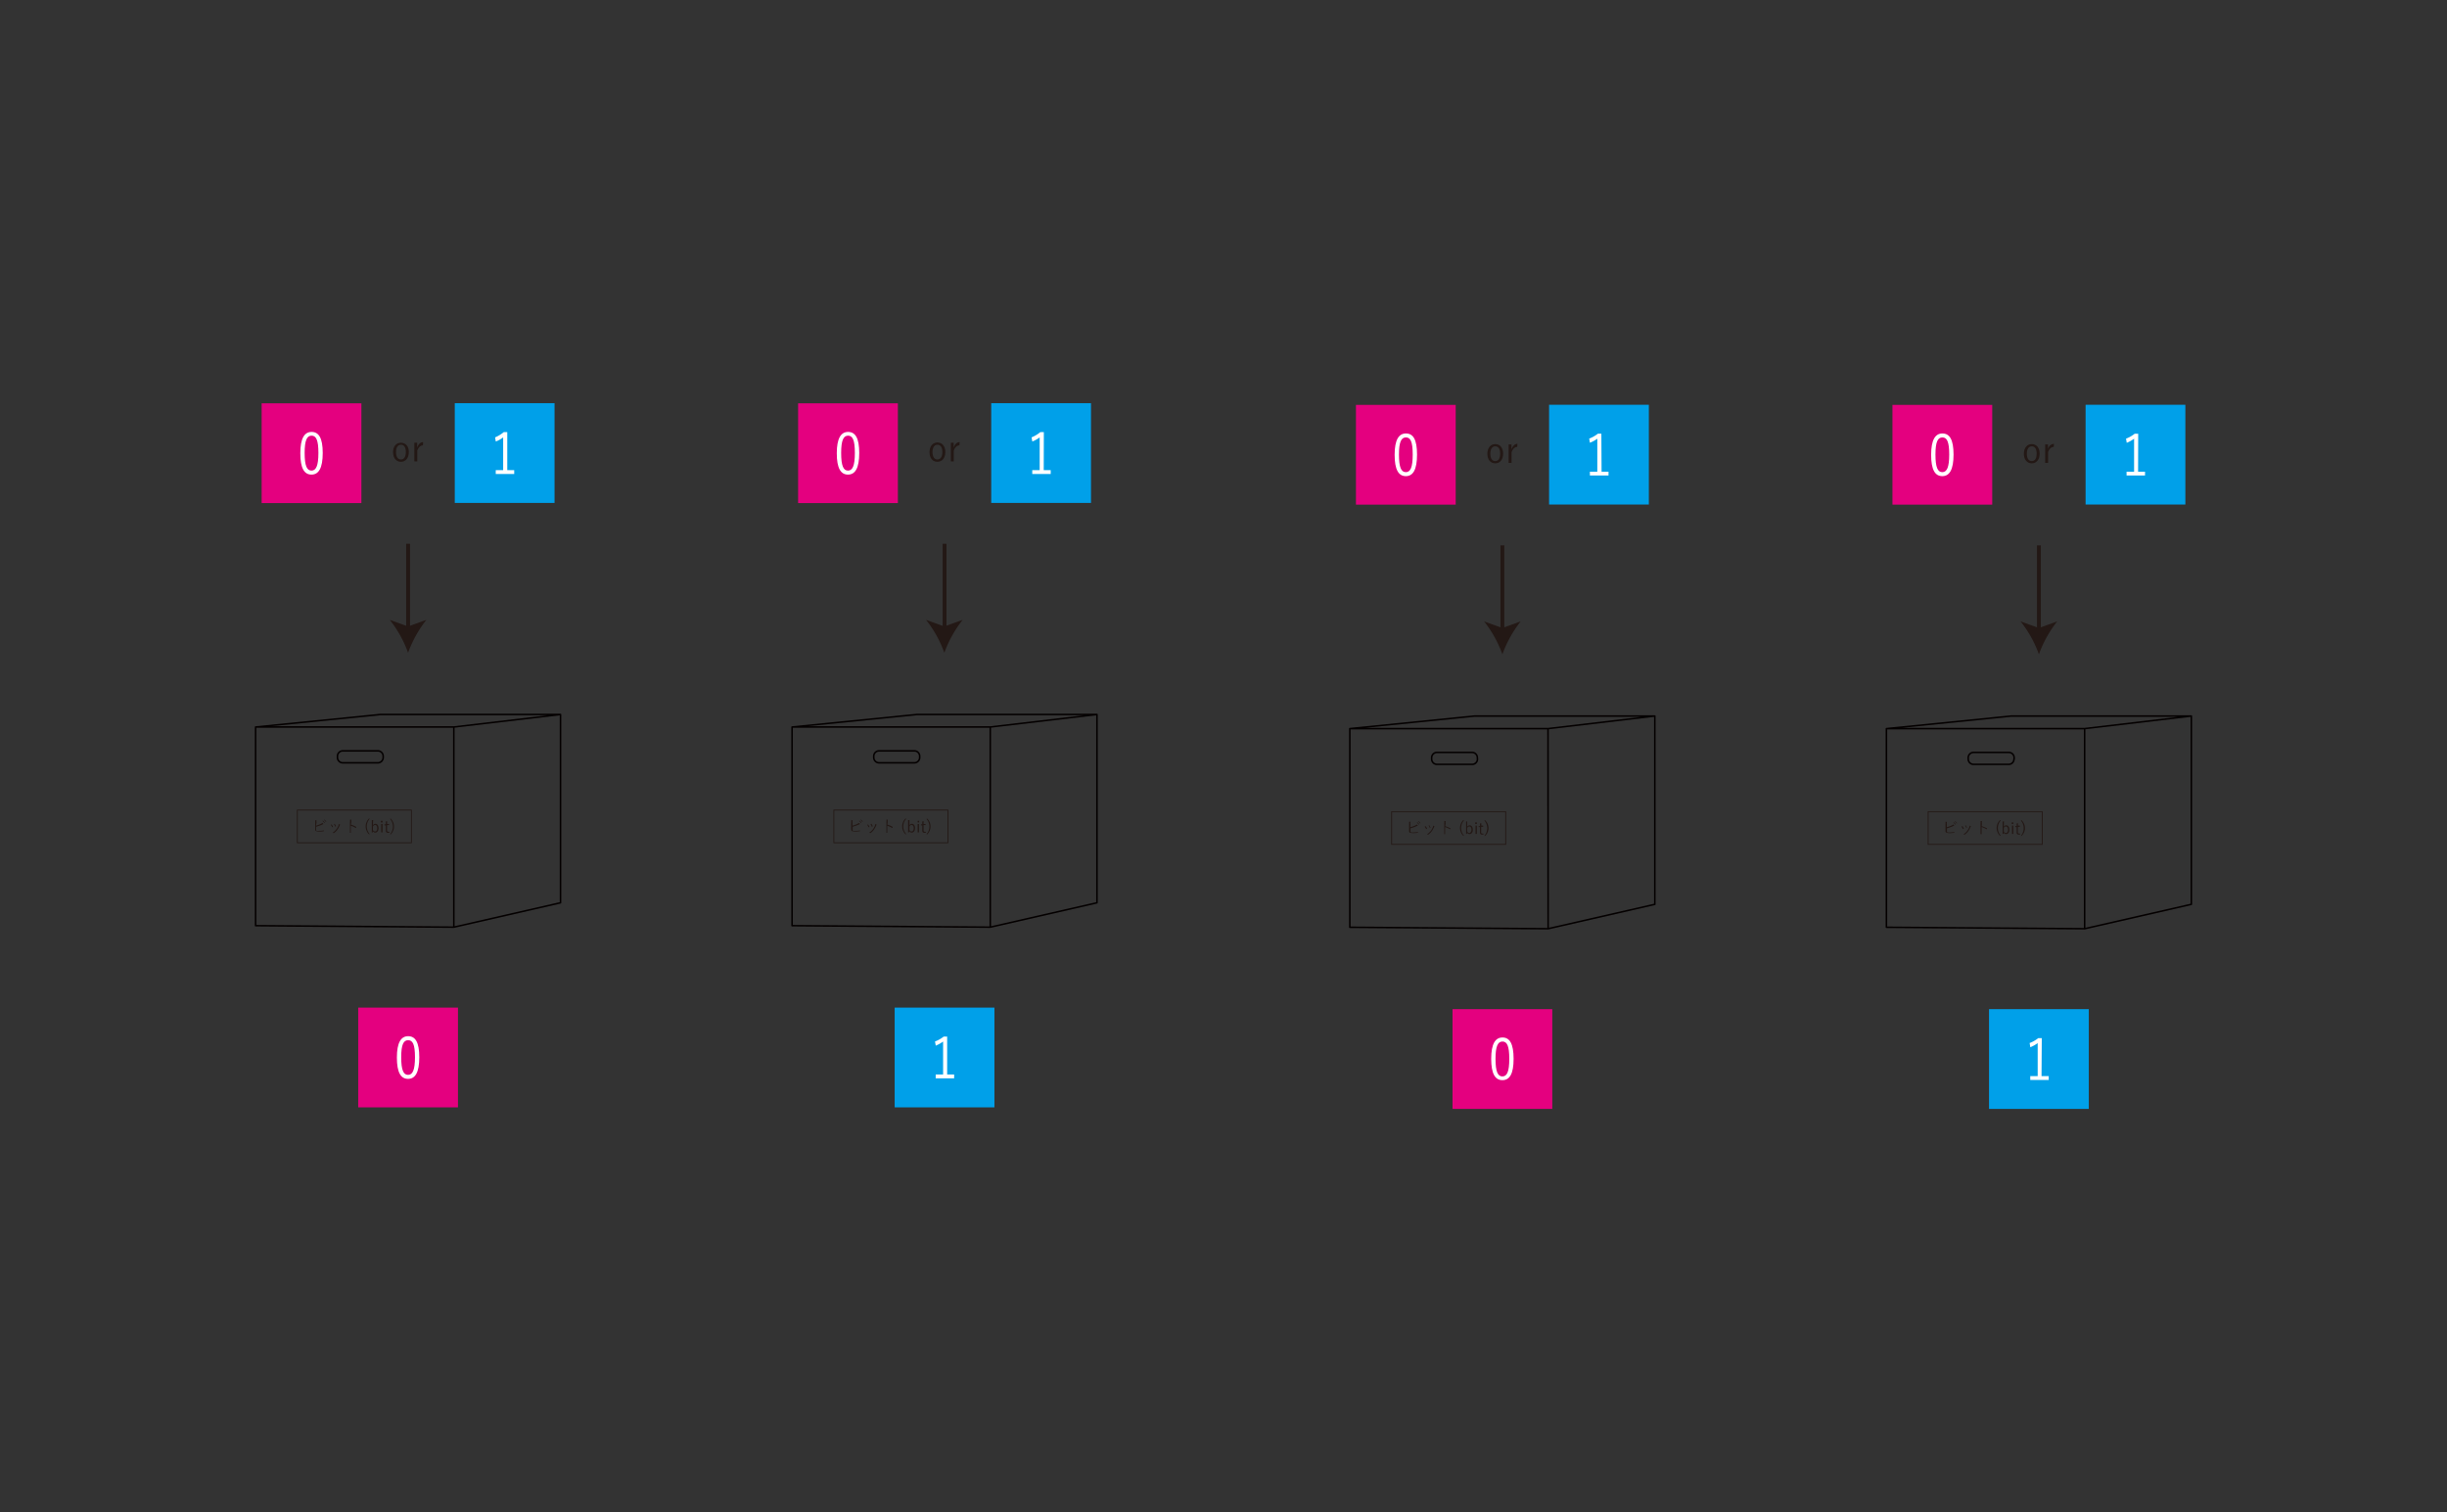 <svg id="レイヤー_1" data-name="レイヤー 1" xmlns="http://www.w3.org/2000/svg" viewBox="0 0 458.65 283.46"><rect x="0" y="0" width="458.65" height="283.46" fill="#333333" stroke="none"/><defs><style>.cls-1,.cls-4,.cls-6,.cls-7{fill:none;}.cls-2{fill:#e4007f;}.cls-3{fill:#fff;}.cls-4{stroke:#040000;stroke-linecap:round;stroke-linejoin:round;stroke-width:0.29px;}.cls-5{fill:#231815;}.cls-6,.cls-7{stroke:#231815;stroke-miterlimit:10;}.cls-6{stroke-width:0.16px;}.cls-7{stroke-width:0.72px;}.cls-8{fill:#00a0e9;}</style></defs><rect class="cls-1" width="458.65" height="283.46"/><rect class="cls-1" width="458.65" height="283.46"/><rect class="cls-2" x="67.14" y="188.89" width="18.7" height="18.7"/><path class="cls-3" d="M78.59,198.19c0,2.84-.75,4.06-2.11,4.06s-2.09-1.2-2.09-4,.77-4,2.11-4S78.59,195.37,78.59,198.19Zm-3.39,0c0,2.4.42,3.31,1.28,3.31s1.3-.91,1.3-3.31S77.36,195,76.5,195,75.2,195.8,75.2,198.2Z" transform="translate(0 0)"/><path id="path" class="cls-4" d="M85.06,173.81l-37.15-.28V136.29H85.06Zm0,0,20-4.57v-35.3l-20,2.35m20-2.35H71.3l-23.39,2.35M71.82,142v-.24a1,1,0,0,0-.95-1H64.25a1,1,0,0,0-1,1V142a1,1,0,0,0,1,1h6.62A1,1,0,0,0,71.82,142Z" transform="translate(0 0)"/><path class="cls-5" d="M59.23,154.78a5.47,5.47,0,0,0,.89-.32.86.86,0,0,0,.3-.2.9.9,0,0,1,.17.17,0,0,0,0,1,0,.08,1.23,1.23,0,0,0-.28.11,7.75,7.75,0,0,1-1.06.36v.53c0,.16,0,.21.16.24a2.13,2.13,0,0,0,.46,0,4.4,4.4,0,0,0,.77-.07s0,0,.05,0,0,.1,0,.14,0,0,0,0a4.46,4.46,0,0,1-.82.06,2,2,0,0,1-.54-.06c-.17,0-.25-.16-.25-.38v-1.13a3.65,3.65,0,0,0,0-.54l.25,0s0,.05,0,.08a1,1,0,0,0,0,.37Zm1.31-.93h0a1.72,1.72,0,0,1,.34.37s0,0,0,0l-.09.07s0,0,0,0a1.48,1.48,0,0,0-.36-.39Zm.26-.2a0,0,0,0,1,0,0,1.71,1.71,0,0,1,.35.36s0,0,0,0l-.08.08a0,0,0,0,1,0,0,1.53,1.53,0,0,0-.35-.38Z" transform="translate(0 0)"/><path class="cls-5" d="M62.1,154.58s0,0,.06,0a1.73,1.73,0,0,1,.25.42s0,0,0,.06l-.11,0s0,0-.05,0a2.4,2.4,0,0,0-.27-.46Zm1.63,0a.05.05,0,0,1,0,.08.33.33,0,0,0-.09.14,3.48,3.48,0,0,1-.45.79,2.27,2.27,0,0,1-.62.58.06.06,0,0,1-.07,0,.36.36,0,0,0-.15-.08,2.73,2.73,0,0,0,.68-.61,2.9,2.9,0,0,0,.42-.75,1.58,1.58,0,0,0,0-.25Zm-1-.14s0,0,0,0a1.88,1.88,0,0,1,.23.42s0,0,0,.05l-.12.06s0,0,0,0a2.42,2.42,0,0,0-.24-.45Z" transform="translate(0 0)"/><path class="cls-5" d="M65.77,154.58a4.63,4.63,0,0,1,1,.43s0,0,0,.05a.69.69,0,0,1-.07.15s0,0-.06,0a3.22,3.22,0,0,0-.89-.41v.71c0,.19,0,.42,0,.62,0,0,0,0,0,0h-.15s0,0,0,0c0-.2,0-.43,0-.62v-1.36a2.55,2.55,0,0,0,0-.49,1.3,1.3,0,0,1,.26,0s0,0,0,.09a1.25,1.25,0,0,0,0,.34Z" transform="translate(0 0)"/><path class="cls-5" d="M69.28,153.52a2.14,2.14,0,0,0,0,2.82l-.09.08a2.05,2.05,0,0,1,0-3Z" transform="translate(0 0)"/><path class="cls-5" d="M69.9,154.71a.55.55,0,0,1,.46-.27c.34,0,.59.29.59.81s-.27.83-.61.83a.5.5,0,0,1-.46-.29l0,.25h-.19v-2.3h.25Zm0,.87a.43.43,0,0,0,.39.29c.23,0,.41-.21.41-.61s-.17-.61-.4-.61a.44.44,0,0,0-.4.3Z" transform="translate(0 0)"/><path class="cls-5" d="M71.7,154.18h-.31v-.31h.31Zm0,1.86h-.25v-1.57h.25Z" transform="translate(0 0)"/><path class="cls-5" d="M72.55,154.47h.37v.2h-.37v1c0,.17.08.25.22.25a.65.65,0,0,0,.19,0v.2h-.24a.35.35,0,0,1-.4-.39v-1h-.26v-.2h.26V154l.24-.06Z" transform="translate(0 0)"/><path class="cls-5" d="M73.21,153.44a2.08,2.08,0,0,1,0,3l-.09-.08a2.17,2.17,0,0,0,0-2.82Z" transform="translate(0 0)"/><rect class="cls-6" x="55.73" y="151.86" width="21.38" height="6.13"/><line class="cls-7" x1="76.49" y1="101.94" x2="76.49" y2="118.01"/><path class="cls-5" d="M76.49,122.37a21.73,21.73,0,0,0-3.44-6.17l3.44,1.24,3.43-1.24A22,22,0,0,0,76.49,122.37Z" transform="translate(0 0)"/><rect class="cls-2" x="49.04" y="75.61" width="18.7" height="18.7"/><path class="cls-3" d="M60.49,84.91c0,2.84-.75,4.06-2.11,4.06s-2.09-1.2-2.09-4,.77-4,2.11-4S60.49,82.09,60.49,84.91Zm-3.39,0c0,2.4.42,3.31,1.28,3.31s1.3-.91,1.3-3.31-.42-3.24-1.28-3.24S57.1,82.52,57.1,84.92Z" transform="translate(0 0)"/><rect class="cls-8" x="85.24" y="75.58" width="18.7" height="18.7"/><path class="cls-3" d="M95.08,88.13h1.3v.72H92.92v-.72h1.39V82a6,6,0,0,1-1.38.77l-.13-.78A6.4,6.4,0,0,0,94.43,81h.65Z" transform="translate(0 0)"/><path class="cls-5" d="M76.63,84.75c0,1.12-.61,1.82-1.48,1.82s-1.48-.69-1.48-1.8S74.27,83,75.15,83,76.63,83.64,76.63,84.75Zm-2.4,0c0,.89.34,1.38.92,1.38s.92-.48.92-1.38-.34-1.38-.92-1.38S74.23,83.87,74.23,84.76Z" transform="translate(0 0)"/><path class="cls-5" d="M79.27,83.49c-.43,0-.84.34-1.06,1v2h-.55V83h.53v.88c.26-.67.67-1,1.12-1Z" transform="translate(0 0)"/><rect class="cls-8" x="167.69" y="188.89" width="18.7" height="18.7"/><path class="cls-3" d="M177.53,201.43h1.31v.72h-3.46v-.72h1.39v-6.18a6.39,6.39,0,0,1-1.38.77l-.14-.78a6,6,0,0,0,1.63-.92h.65Z" transform="translate(0 0)"/><path id="path-2" data-name="path" class="cls-4" d="M185.61,173.81l-37.15-.28V136.29h37.15Zm0,0,20-4.57v-35.3l-20,2.35m20-2.35H171.85l-23.39,2.35M172.38,142v-.24a1,1,0,0,0-1-1h-6.61a1,1,0,0,0-1,1V142a1,1,0,0,0,1,1h6.61A1,1,0,0,0,172.38,142Z" transform="translate(0 0)"/><path class="cls-5" d="M159.79,154.78a5.83,5.83,0,0,0,.89-.32.8.8,0,0,0,.29-.2,1.52,1.52,0,0,1,.18.17,0,0,0,0,1,0,.08,1.07,1.07,0,0,0-.28.11,7.75,7.75,0,0,1-1.06.36v.53c0,.16,0,.21.16.24a2.08,2.08,0,0,0,.46,0,4.4,4.4,0,0,0,.77-.07s0,0,0,0a.68.68,0,0,1,0,.14s0,0-.05,0a4.57,4.57,0,0,1-.83.06,2,2,0,0,1-.54-.06c-.16,0-.24-.16-.24-.38v-1.13a2.45,2.45,0,0,0,0-.54,1.31,1.31,0,0,1,.25,0s0,.05,0,.08a1,1,0,0,0,0,.37Zm1.31-.93h0a1.54,1.54,0,0,1,.35.37s0,0,0,0l-.09.07a0,0,0,0,1,0,0,1.3,1.3,0,0,0-.35-.39Zm.26-.2a0,0,0,0,1,0,0,1.71,1.71,0,0,1,.35.36s0,0,0,0l-.08.08s0,0,0,0a1.75,1.75,0,0,0-.35-.38Z" transform="translate(0 0)"/><path class="cls-5" d="M162.66,154.58a0,0,0,0,1,.05,0,1.46,1.46,0,0,1,.25.42s0,0,0,.06l-.12,0s0,0-.05,0a1.93,1.93,0,0,0-.26-.46Zm1.63,0s0,0,0,.08a.34.34,0,0,0-.08.14,3.9,3.9,0,0,1-.45.79,2.27,2.27,0,0,1-.62.58.06.06,0,0,1-.07,0,.34.34,0,0,0-.16-.08,2.61,2.61,0,0,0,.69-.61,3.19,3.19,0,0,0,.41-.75.92.92,0,0,0,.05-.25A1,1,0,0,1,164.29,154.58Zm-1-.14s0,0,.05,0a1.88,1.88,0,0,1,.23.42s0,0,0,.05l-.12.06s0,0-.05,0a1.91,1.91,0,0,0-.23-.45Z" transform="translate(0 0)"/><path class="cls-5" d="M166.32,154.58a4.71,4.71,0,0,1,1,.43,0,0,0,0,1,0,.05l-.07.15s0,0-.06,0a3.22,3.22,0,0,0-.89-.41v.71c0,.19,0,.42,0,.62,0,0,0,0,0,0h-.16s0,0,0,0c0-.2,0-.43,0-.62v-1.36a2.77,2.77,0,0,0,0-.49,1.08,1.08,0,0,1,.25,0c.05,0,0,0,0,.09a1.1,1.1,0,0,0,0,.34Z" transform="translate(0 0)"/><path class="cls-5" d="M169.84,153.52a2.14,2.14,0,0,0,0,2.82l-.09.08a2.05,2.05,0,0,1,0-3Z" transform="translate(0 0)"/><path class="cls-5" d="M170.46,154.71a.54.54,0,0,1,.45-.27c.34,0,.6.29.6.81s-.28.83-.62.83a.5.5,0,0,1-.45-.29l-.05.25h-.18v-2.3h.25Zm0,.87a.43.43,0,0,0,.38.29c.23,0,.42-.21.42-.61s-.17-.61-.4-.61a.44.44,0,0,0-.4.3Z" transform="translate(0 0)"/><path class="cls-5" d="M172.25,154.18H172v-.31h.3Zm0,1.86H172v-1.57h.25Z" transform="translate(0 0)"/><path class="cls-5" d="M173.11,154.47h.37v.2h-.37v1c0,.17.07.25.21.25a.68.68,0,0,0,.2,0v.2h-.24c-.27,0-.41-.13-.41-.39v-1h-.25v-.2h.25V154l.25-.06Z" transform="translate(0 0)"/><path class="cls-5" d="M173.76,153.44a2.05,2.05,0,0,1,0,3l-.09-.08a2.14,2.14,0,0,0,0-2.82Z" transform="translate(0 0)"/><rect class="cls-6" x="156.29" y="151.86" width="21.38" height="6.13"/><line class="cls-7" x1="177.04" y1="101.94" x2="177.04" y2="118.01"/><path class="cls-5" d="M177,122.37a21.71,21.71,0,0,0-3.43-6.17l3.43,1.24,3.44-1.24A22,22,0,0,0,177,122.37Z" transform="translate(0 0)"/><rect class="cls-2" x="149.59" y="75.61" width="18.7" height="18.7"/><path class="cls-3" d="M161.05,84.91c0,2.84-.75,4.06-2.11,4.06s-2.1-1.2-2.1-4,.78-4,2.12-4S161.05,82.09,161.05,84.91Zm-3.39,0c0,2.4.42,3.31,1.28,3.31s1.29-.91,1.29-3.31-.41-3.24-1.27-3.24S157.66,82.52,157.66,84.92Z" transform="translate(0 0)"/><rect class="cls-8" x="185.79" y="75.58" width="18.7" height="18.7"/><path class="cls-3" d="M195.63,88.13h1.31v.72h-3.46v-.72h1.39V82a6.39,6.39,0,0,1-1.38.77l-.14-.78A6.23,6.23,0,0,0,195,81h.65Z" transform="translate(0 0)"/><path class="cls-5" d="M177.19,84.75c0,1.12-.61,1.82-1.49,1.82s-1.48-.69-1.48-1.8.61-1.82,1.49-1.82S177.19,83.64,177.19,84.75Zm-2.41,0c0,.89.35,1.38.92,1.38s.93-.48.93-1.38-.35-1.38-.92-1.38S174.78,83.87,174.78,84.76Z" transform="translate(0 0)"/><path class="cls-5" d="M179.83,83.49c-.43,0-.85.34-1.06,1v2h-.55V83h.53v.88c.25-.67.66-1,1.12-1Z" transform="translate(0 0)"/><rect class="cls-2" x="272.25" y="189.18" width="18.7" height="18.7"/><path class="cls-3" d="M283.7,198.49c0,2.83-.74,4-2.1,4s-2.1-1.2-2.1-4,.77-4,2.12-4S283.7,195.66,283.7,198.49Zm-3.39,0c0,2.39.42,3.3,1.29,3.3s1.29-.91,1.29-3.3-.41-3.24-1.27-3.24S280.31,196.09,280.31,198.5Z" transform="translate(0 0)"/><path id="path-3" data-name="path" class="cls-4" d="M290.17,174.1,253,173.83V136.59h37.15Zm0,0,20-4.57v-35.3l-20,2.36m20-2.36H276.41L253,136.59m23.91,5.7v-.24a1,1,0,0,0-.95-1h-6.62a1,1,0,0,0-1,1v.24a1,1,0,0,0,1,1H276A1,1,0,0,0,276.93,142.29Z" transform="translate(0 0)"/><path class="cls-5" d="M264.34,155.07a5.47,5.47,0,0,0,.89-.32.74.74,0,0,0,.3-.2,1.52,1.52,0,0,1,.18.17.05.05,0,0,1,0,.08,1.44,1.44,0,0,0-.28.11,7.75,7.75,0,0,1-1.06.37v.52c0,.17.05.22.16.24a2.07,2.07,0,0,0,.46,0,4.59,4.59,0,0,0,.78-.07s0,0,0,0,0,.11,0,.15,0,0-.05,0a5.69,5.69,0,0,1-.83.05,2.06,2.06,0,0,1-.54-.05c-.17,0-.24-.17-.24-.38v-1.14a2.5,2.5,0,0,0,0-.54,1.31,1.31,0,0,1,.25,0c.05,0,0,0,0,.09a.9.9,0,0,0,0,.36Zm1.32-.92a0,0,0,0,1,0,0,1.21,1.21,0,0,1,.34.37,0,0,0,0,1,0,0l-.09.08s0,0,0,0a1.46,1.46,0,0,0-.35-.39Zm.25-.2s0,0,0,0a1.65,1.65,0,0,1,.34.36s0,0,0,0l-.08.07h0a1.45,1.45,0,0,0-.36-.39Z" transform="translate(0 0)"/><path class="cls-5" d="M267.22,154.88s0,0,0,0a1.8,1.8,0,0,1,.25.43s0,0,0,.05a.67.67,0,0,1-.12.06s0,0-.05,0a2,2,0,0,0-.26-.45A.61.61,0,0,1,267.22,154.88Zm1.63,0s0,.05,0,.07a.57.57,0,0,0-.09.15,3.71,3.71,0,0,1-.45.79,2.45,2.45,0,0,1-.62.58s0,0-.06,0a.48.48,0,0,0-.16-.08,2.38,2.38,0,0,0,.68-.6,2.8,2.8,0,0,0,.42-.76.85.85,0,0,0,.05-.25A1,1,0,0,1,268.85,154.88Zm-1-.15s0,0,.06,0a1.93,1.93,0,0,1,.22.43s0,0,0,0a.33.33,0,0,1-.12.05s0,0,0,0a1.76,1.76,0,0,0-.24-.45Z" transform="translate(0 0)"/><path class="cls-5" d="M270.88,154.88a4.41,4.41,0,0,1,1,.42s0,0,0,0a.53.53,0,0,1-.08.15s0,0-.05,0a3.89,3.89,0,0,0-.89-.41v.71c0,.19,0,.43,0,.63,0,0,0,0,0,0h-.16s0,0,0,0c0-.19,0-.43,0-.62v-1.36a2.64,2.64,0,0,0,0-.48,1.42,1.42,0,0,1,.25,0c.05,0,0,.05,0,.1a1.21,1.21,0,0,0,0,.34Z" transform="translate(0 0)"/><path class="cls-5" d="M274.39,153.81a2.19,2.19,0,0,0,0,2.83l-.09.07a2.07,2.07,0,0,1,0-3Z" transform="translate(0 0)"/><path class="cls-5" d="M275,155a.54.54,0,0,1,.46-.28c.34,0,.6.29.6.82s-.28.82-.62.82a.51.51,0,0,1-.46-.29l0,.25h-.18V154H275Zm0,.87c.11.2.23.29.39.29s.41-.21.41-.62-.17-.61-.39-.61a.46.46,0,0,0-.41.3Z" transform="translate(0 0)"/><path class="cls-5" d="M276.81,154.47h-.31v-.3h.31Zm0,1.86h-.25v-1.56h.25Z" transform="translate(0 0)"/><path class="cls-5" d="M277.66,154.77H278V155h-.38v1c0,.18.08.26.22.26l.2,0,0,.19-.24,0a.35.35,0,0,1-.4-.4v-1h-.25v-.19h.25v-.49l.24-.05Z" transform="translate(0 0)"/><path class="cls-5" d="M278.32,153.74a2,2,0,0,1,0,3l-.09-.07a2.19,2.19,0,0,0,0-2.83Z" transform="translate(0 0)"/><rect class="cls-6" x="260.84" y="152.16" width="21.38" height="6.13"/><line class="cls-7" x1="281.6" y1="102.24" x2="281.6" y2="118.31"/><path class="cls-5" d="M281.6,122.66a22,22,0,0,0-3.43-6.17l3.43,1.24,3.43-1.24A22,22,0,0,0,281.6,122.66Z" transform="translate(0 0)"/><rect class="cls-2" x="254.15" y="75.9" width="18.7" height="18.7"/><path class="cls-3" d="M265.6,85.21c0,2.83-.74,4.05-2.1,4.05s-2.1-1.2-2.1-4,.77-4,2.12-4S265.6,82.38,265.6,85.21Zm-3.39,0c0,2.39.42,3.3,1.29,3.3s1.29-.91,1.29-3.3S264.38,82,263.52,82,262.21,82.81,262.21,85.22Z" transform="translate(0 0)"/><rect class="cls-8" x="290.35" y="75.88" width="18.7" height="18.7"/><path class="cls-3" d="M300.19,88.43h1.3v.71H298v-.71h1.39V82.24A6,6,0,0,1,298,83l-.13-.78a6.11,6.11,0,0,0,1.63-.92h.65Z" transform="translate(0 0)"/><path class="cls-5" d="M281.74,85.05c0,1.11-.6,1.81-1.48,1.81s-1.48-.69-1.48-1.79.61-1.82,1.48-1.82S281.74,83.93,281.74,85.05Zm-2.4,0c0,.89.34,1.39.92,1.39s.92-.49.92-1.39-.34-1.38-.92-1.38S279.34,84.17,279.34,85.05Z" transform="translate(0 0)"/><path class="cls-5" d="M284.38,83.78c-.42,0-.84.34-1.06,1v2h-.55V83.32h.53v.88c.26-.66.67-1,1.12-1Z" transform="translate(0 0)"/><rect class="cls-8" x="372.81" y="189.18" width="18.7" height="18.7"/><path class="cls-3" d="M382.65,201.73H384v.72h-3.46v-.72h1.39v-6.18a6.78,6.78,0,0,1-1.38.77l-.13-.79a5.9,5.9,0,0,0,1.62-.92h.66Z" transform="translate(0 0)"/><path id="path-4" data-name="path" class="cls-4" d="M390.73,174.1l-37.15-.27V136.59h37.15Zm0,0,20-4.57v-35.3l-20,2.36m20-2.36H377l-23.39,2.36m23.91,5.7v-.24a1,1,0,0,0-1-1h-6.61a1,1,0,0,0-1,1v.24a1,1,0,0,0,1,1h6.61A1,1,0,0,0,377.49,142.29Z" transform="translate(0 0)"/><path class="cls-5" d="M364.9,155.07a5.47,5.47,0,0,0,.89-.32.74.74,0,0,0,.3-.2.9.9,0,0,1,.17.17,0,0,0,0,1,0,.08,1.23,1.23,0,0,0-.28.11,7.75,7.75,0,0,1-1.06.37v.52c0,.17,0,.22.16.24a2.07,2.07,0,0,0,.46,0,4.4,4.4,0,0,0,.77-.07s0,0,0,0,0,.11,0,.15,0,0-.05,0a5.56,5.56,0,0,1-.82.05,2.15,2.15,0,0,1-.55-.05.34.34,0,0,1-.24-.38v-1.14a3.73,3.73,0,0,0,0-.54l.25,0s0,0,0,.09a1.27,1.27,0,0,0,0,.36Zm1.31-.92s0,0,0,0a1.35,1.35,0,0,1,.34.37s0,0,0,0l-.08.08s0,0,0,0a1.34,1.34,0,0,0-.36-.39Zm.26-.2s0,0,0,0a2,2,0,0,1,.35.36s0,0,0,0l-.08.07h0a1.41,1.41,0,0,0-.35-.39Z" transform="translate(0 0)"/><path class="cls-5" d="M367.77,154.88s0,0,.06,0a1.8,1.8,0,0,1,.25.43s0,0,0,.05l-.11.06s0,0-.05,0a2.07,2.07,0,0,0-.27-.45Zm1.63,0a0,0,0,0,1,0,.07.39.39,0,0,0-.09.15,3.71,3.71,0,0,1-.45.79,2.63,2.63,0,0,1-.62.58s-.05,0-.07,0a.36.36,0,0,0-.15-.08,2.52,2.52,0,0,0,.68-.6,3.1,3.1,0,0,0,.42-.76,1.37,1.37,0,0,0,.05-.25A1.12,1.12,0,0,1,369.4,154.88Zm-1-.15s0,0,.05,0a2,2,0,0,1,.23.43s0,0,0,0l-.12.05s0,0,0,0a2.14,2.14,0,0,0-.24-.45Z" transform="translate(0 0)"/><path class="cls-5" d="M371.44,154.88a4.15,4.15,0,0,1,1,.42s0,0,0,0a.52.52,0,0,1-.07.15s0,0-.06,0a3.54,3.54,0,0,0-.89-.41v.71c0,.19,0,.43,0,.63,0,0,0,0,0,0h-.15s-.05,0-.05,0c0-.19,0-.43,0-.62v-1.36a2.42,2.42,0,0,0,0-.48,1.43,1.43,0,0,1,.26,0c.05,0,0,.05,0,.1a1.21,1.21,0,0,0,0,.34Z" transform="translate(0 0)"/><path class="cls-5" d="M375,153.81a2.15,2.15,0,0,0,0,2.83l-.09.07a2,2,0,0,1,0-3Z" transform="translate(0 0)"/><path class="cls-5" d="M375.57,155a.54.54,0,0,1,.46-.28c.34,0,.59.29.59.82s-.27.82-.61.82a.5.5,0,0,1-.46-.29l0,.25h-.19V154h.25Zm0,.87a.43.43,0,0,0,.38.29c.24,0,.42-.21.42-.62s-.17-.61-.4-.61a.44.44,0,0,0-.4.3Z" transform="translate(0 0)"/><path class="cls-5" d="M377.37,154.47h-.31v-.3h.31Zm0,1.86h-.25v-1.56h.25Z" transform="translate(0 0)"/><path class="cls-5" d="M378.22,154.77h.37V155h-.37v1c0,.18.08.26.22.26l.19,0v.19l-.24,0a.35.35,0,0,1-.4-.4v-1h-.26v-.19H378v-.49l.24-.05Z" transform="translate(0 0)"/><path class="cls-5" d="M378.87,153.74a2,2,0,0,1,0,3l-.08-.07a2.19,2.19,0,0,0,0-2.83Z" transform="translate(0 0)"/><rect class="cls-6" x="361.4" y="152.16" width="21.38" height="6.13"/><line class="cls-7" x1="382.16" y1="102.24" x2="382.16" y2="118.31"/><path class="cls-5" d="M382.16,122.66a21.73,21.73,0,0,0-3.44-6.17l3.44,1.24,3.43-1.24A22,22,0,0,0,382.16,122.66Z" transform="translate(0 0)"/><rect class="cls-2" x="354.71" y="75.9" width="18.7" height="18.7"/><path class="cls-3" d="M366.16,85.21c0,2.83-.75,4.05-2.11,4.05s-2.09-1.2-2.09-4,.77-4,2.11-4S366.16,82.38,366.16,85.21Zm-3.39,0c0,2.39.42,3.3,1.28,3.3s1.3-.91,1.3-3.3S364.93,82,364.07,82,362.77,82.81,362.77,85.22Z" transform="translate(0 0)"/><rect class="cls-8" x="390.91" y="75.88" width="18.7" height="18.7"/><path class="cls-3" d="M400.75,88.43h1.3v.71h-3.46v-.71H400V82.24a6,6,0,0,1-1.38.77l-.13-.78a5.9,5.9,0,0,0,1.62-.92h.66Z" transform="translate(0 0)"/><path class="cls-5" d="M382.3,85.05c0,1.11-.61,1.81-1.48,1.81s-1.48-.69-1.48-1.79.6-1.82,1.48-1.82S382.3,83.93,382.3,85.05Zm-2.4,0c0,.89.34,1.39.92,1.39s.92-.49.92-1.39-.34-1.38-.92-1.38S379.9,84.17,379.9,85.05Z" transform="translate(0 0)"/><path class="cls-5" d="M384.94,83.78c-.43,0-.85.34-1.06,1v2h-.55V83.32h.53v.88a1.24,1.24,0,0,1,1.12-1Z" transform="translate(0 0)"/></svg>
